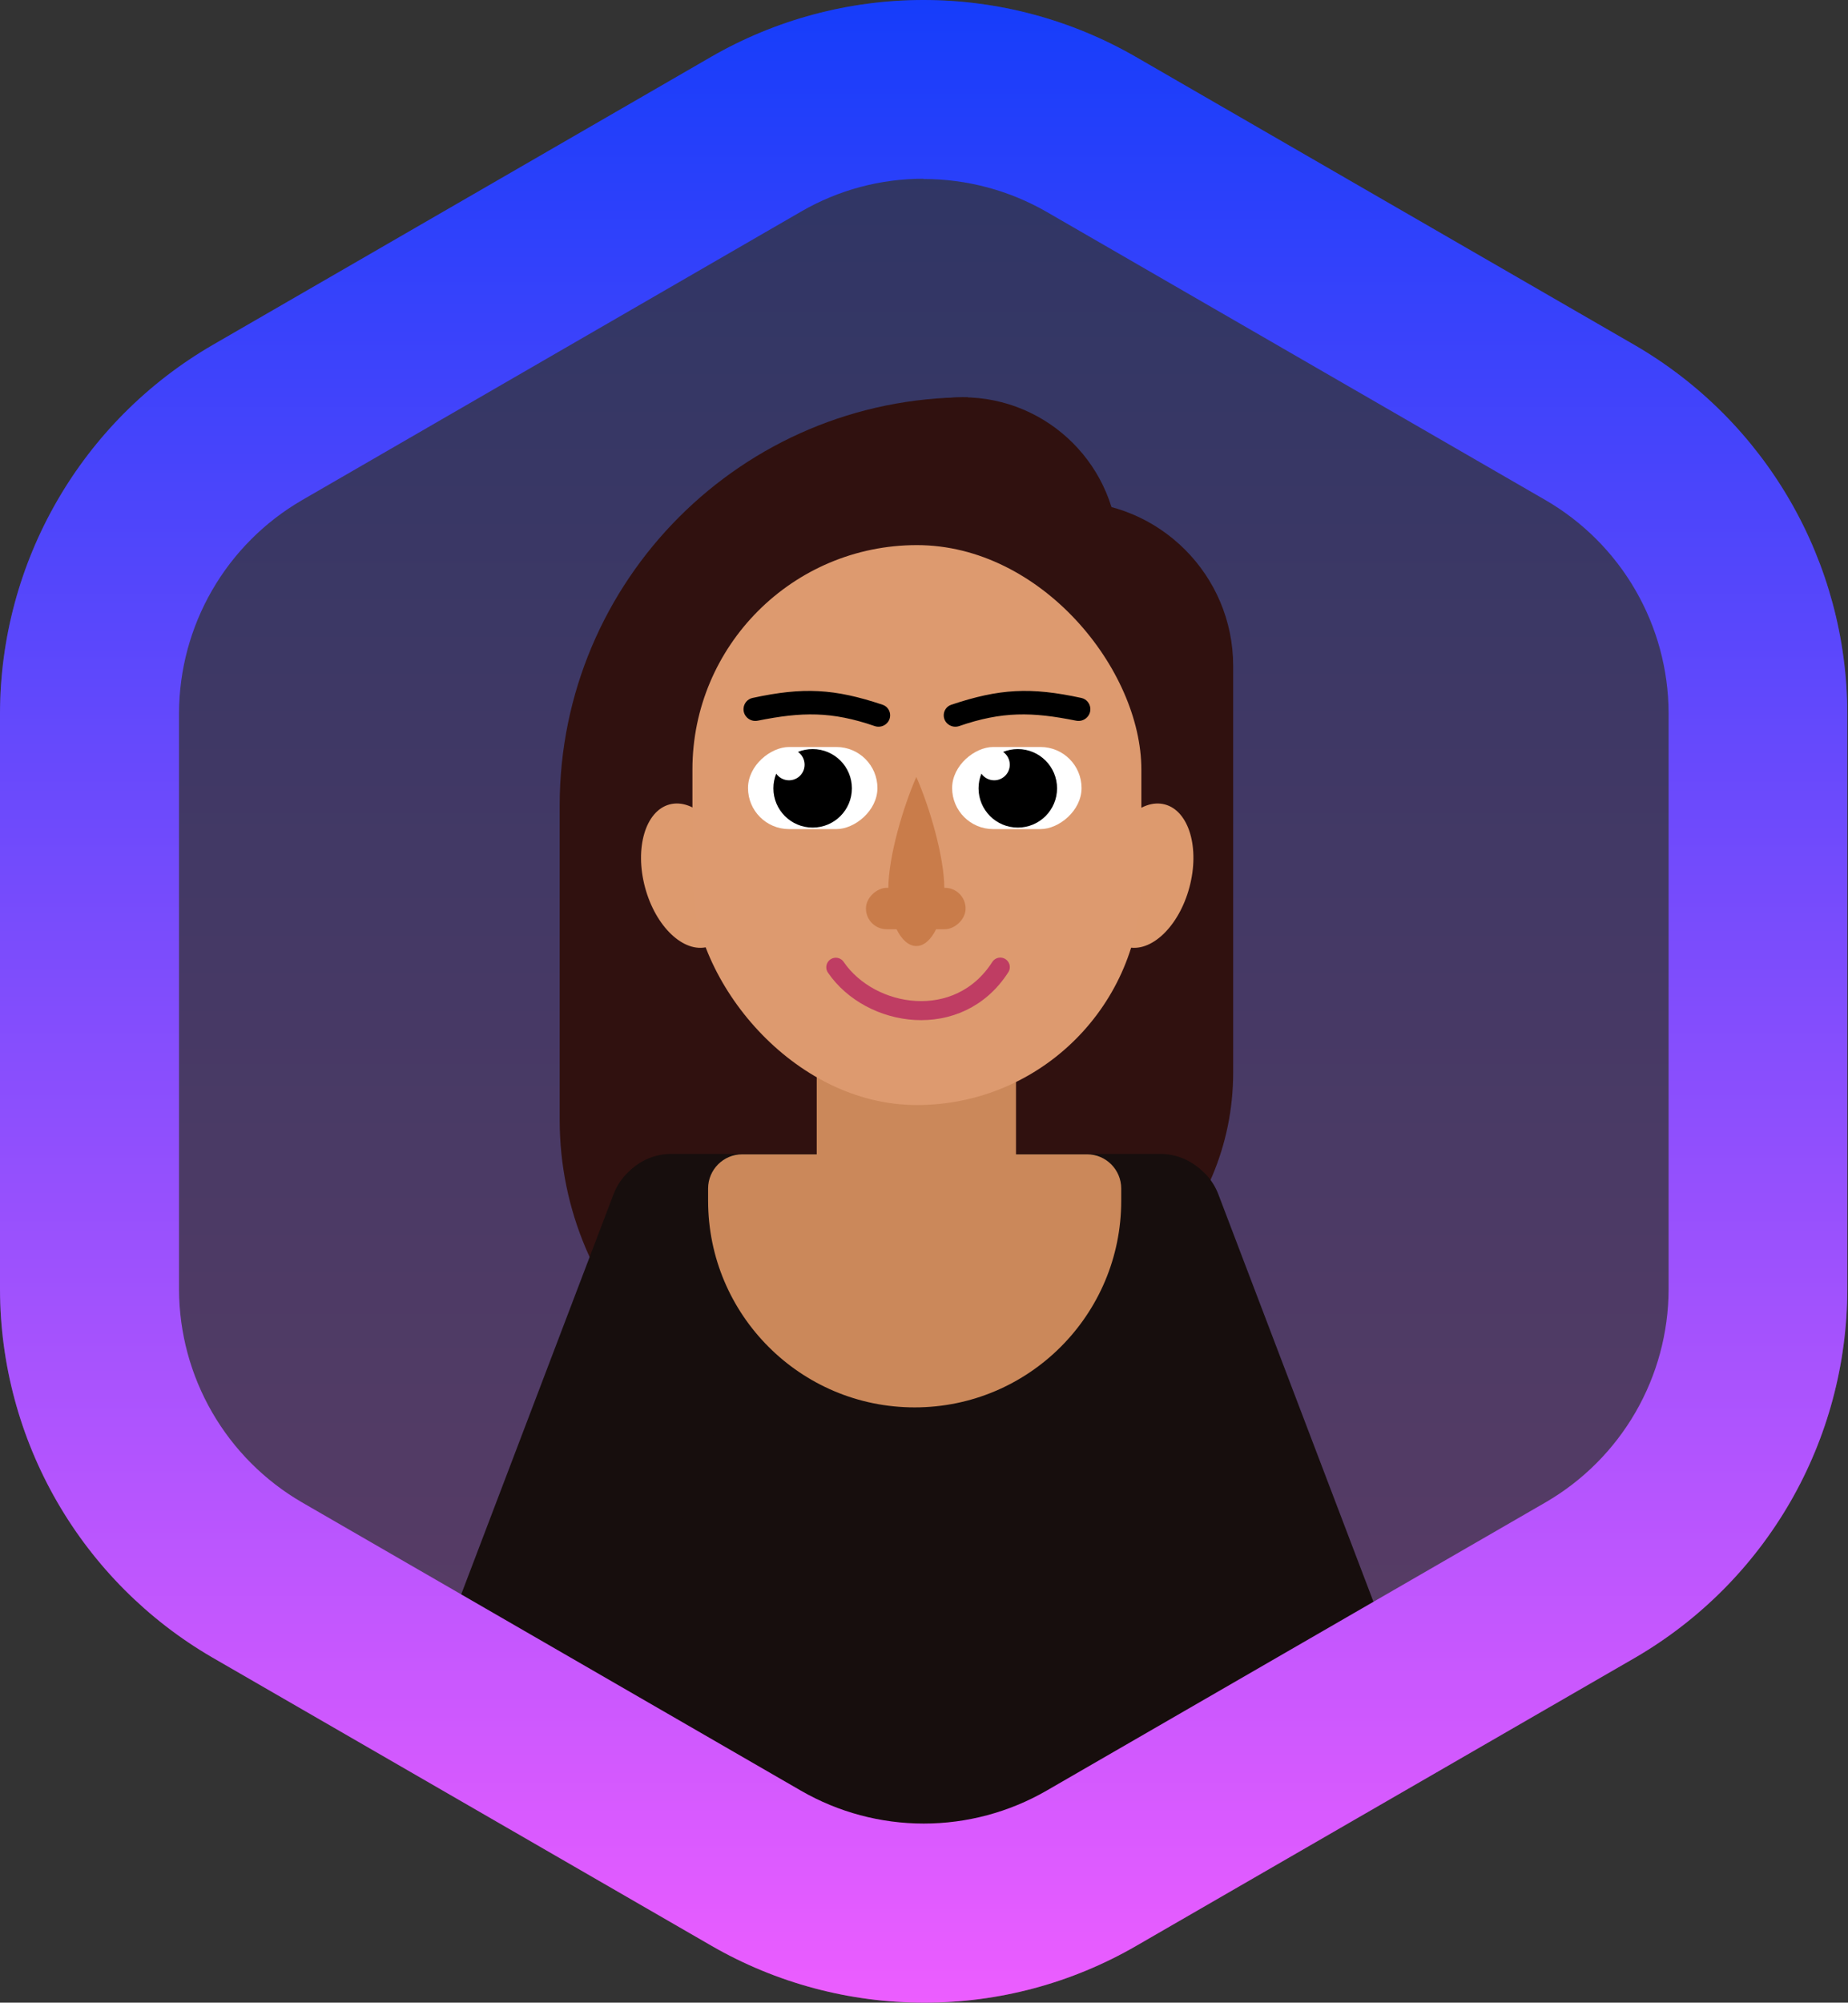 <svg width="1031" height="1117" viewBox="0 0 1031 1117" fill="none" xmlns="http://www.w3.org/2000/svg">
<rect x="0" y="0" width="1031" height="1117" fill="#333333" stroke="none"/>
<path d="M515.583 1117C473.968 1117.02 433.08 1106.1 397.022 1085.32L118.422 924.45C82.498 903.58 52.664 873.668 31.888 837.689C11.112 801.71 0.118 760.919 0 719.373V397.584C0.129 356.063 11.119 315.299 31.877 279.34C52.635 243.38 82.439 213.477 118.33 192.599L396.791 31.682C432.798 10.926 473.629 0 515.19 0C556.751 0 597.582 10.926 633.589 31.682L912.189 192.599C948.103 213.469 977.93 243.375 998.706 279.344C1019.48 315.313 1030.48 356.093 1030.61 397.63V719.419C1030.51 760.93 1019.56 801.694 998.832 837.662C978.106 873.629 948.332 903.549 912.466 924.45L633.82 1085.37C597.889 1106.16 557.096 1117.07 515.583 1117Z" fill="url(#paint0_linear_3376_2713)" fill-opacity="0.25"/>
<mask id="mask0_3376_2713" style="mask-type:alpha" maskUnits="userSpaceOnUse" x="0" y="0" width="1031" height="1117">
<path d="M515.583 1117C473.968 1117.02 433.08 1106.1 397.022 1085.32L118.422 924.45C82.498 903.58 52.664 873.668 31.888 837.689C11.112 801.71 0.118 760.919 0 719.373V397.584C0.129 356.063 11.119 315.299 31.877 279.34C52.635 243.38 82.439 213.477 118.33 192.599L396.791 31.682C432.798 10.926 473.629 0 515.19 0C556.751 0 597.582 10.926 633.589 31.682L912.189 192.599C948.103 213.469 977.93 243.375 998.706 279.344C1019.48 315.313 1030.48 356.093 1030.61 397.63V719.419C1030.51 760.93 1019.56 801.694 998.832 837.662C978.106 873.629 948.332 903.549 912.466 924.45L633.82 1085.37C597.889 1106.16 557.096 1117.07 515.583 1117Z" fill="url(#paint1_linear_3376_2713)"/>
</mask>
<g mask="url(#mask0_3376_2713)">
<path d="M539.996 221.596C414.21 221.596 312.239 323.566 312.239 449.352V624.499C312.239 725.849 394.4 808.01 495.751 808.01H539.996V221.596Z" fill="#30110F"/>
<path d="M623.938 308.472C623.938 260.492 585.042 221.596 537.061 221.596C489.081 221.596 450.185 260.492 450.185 308.472V374.216H623.938V308.472Z" fill="#30110F"/>
<path d="M687.988 371.439C687.988 320.764 646.907 279.684 596.232 279.684H539.957V746.262C621.712 746.262 687.988 679.986 687.988 598.231V371.439Z" fill="#30110F"/>
<path d="M341.333 676.784C341.333 658.458 356.189 643.602 374.515 643.602H647.31C665.636 643.602 680.493 658.458 680.493 676.784V924.361C680.493 1018.02 604.569 1093.94 510.913 1093.94C417.256 1093.94 341.333 1018.02 341.333 924.361V676.784Z" fill="#170E0D"/>
<rect x="667.896" y="635.078" width="358.359" height="99.998" rx="33.182" transform="rotate(69.155 667.896 635.078)" fill="#170E0D"/>
<rect width="358.359" height="99.998" rx="33.182" transform="matrix(-0.356 0.935 0.935 0.356 354.098 635.078)" fill="#170E0D"/>
<path d="M395.053 662.904C395.053 652.369 403.593 643.828 414.128 643.828H606.456C616.991 643.828 625.531 652.369 625.531 662.904V669.749C625.531 733.394 573.937 784.988 510.292 784.988C446.647 784.988 395.053 733.394 395.053 669.749V662.904Z" fill="#CB885A"/>
<rect x="455.647" y="576.988" width="111.179" height="93.691" fill="#CB885A"/>
<ellipse cx="384.163" cy="488.409" rx="25.159" ry="41.121" transform="rotate(-15 384.163 488.409)" fill="#DD9A6E"/>
<ellipse cx="639.274" cy="488.417" rx="25.159" ry="41.121" transform="rotate(15 639.274 488.417)" fill="#DD9A6E"/>
<rect x="386.303" y="304.043" width="250.466" height="312.302" rx="125.233" fill="#DD9A6F"/>
<rect x="538.706" y="495.182" width="23.11" height="55.59" rx="11.555" transform="rotate(90 538.706 495.182)" fill="#C97C4A"/>
<path d="M526.836 495.574C526.836 513.295 519.845 527.661 511.221 527.661C502.597 527.661 495.606 513.295 495.606 495.574C495.606 477.853 503.934 449.875 511.221 433.346C518.508 449.875 526.836 477.853 526.836 495.574Z" fill="#C97C4A"/>
<path d="M608.303 395.23C608.153 392.345 606.105 389.896 603.282 389.285C574.902 383.135 557.556 384.103 530.71 393.083C528.074 393.965 526.368 396.515 526.512 399.29C526.734 403.57 531.094 406.362 535.147 404.966C559.225 396.675 575.843 397.042 600.397 401.975C604.602 402.82 608.526 399.513 608.303 395.23Z" fill="black"/>
<path d="M414.814 395.23C414.964 392.345 417.012 389.896 419.835 389.285C448.215 383.135 465.561 384.103 492.408 393.083C495.043 393.965 496.749 396.515 496.605 399.29C496.383 403.57 492.023 406.362 487.97 404.966C463.892 396.675 447.274 397.042 422.72 401.975C418.515 402.82 414.591 399.513 414.814 395.23Z" fill="black"/>
<path d="M558.061 539.418C534.893 575.589 485.585 567.708 466.296 539.497" stroke="#BF3D63" stroke-width="10.618" stroke-linecap="round"/>
<rect x="531.197" y="462.436" width="45.786" height="72.201" rx="22.893" transform="rotate(-90 531.197 462.436)" fill="white"/>
<rect x="417.315" y="462.436" width="45.786" height="72.201" rx="22.893" transform="rotate(-90 417.315 462.436)" fill="white"/>
<path fill-rule="evenodd" clip-rule="evenodd" d="M567.837 461.598C579.93 461.598 589.734 451.794 589.734 439.7C589.734 427.607 579.93 417.803 567.837 417.803C564.943 417.803 562.181 418.364 559.653 419.383C561.893 420.959 563.358 423.565 563.358 426.512C563.358 431.322 559.458 435.221 554.648 435.221C551.701 435.221 549.095 433.757 547.519 431.517C546.5 434.045 545.939 436.807 545.939 439.7C545.939 451.794 555.743 461.598 567.837 461.598Z" fill="black"/>
<path fill-rule="evenodd" clip-rule="evenodd" d="M453.374 461.598C465.468 461.598 475.272 451.794 475.272 439.7C475.272 427.607 465.468 417.803 453.374 417.803C450.481 417.803 447.719 418.364 445.19 419.383C447.431 420.959 448.895 423.565 448.895 426.512C448.895 431.322 444.996 435.221 440.186 435.221C437.238 435.221 434.633 433.757 433.057 431.517C432.038 434.045 431.477 436.807 431.477 439.7C431.477 451.794 441.281 461.598 453.374 461.598Z" fill="black"/>
</g>
<path d="M515.583 1117C473.968 1117.02 433.08 1106.1 397.022 1085.32L118.422 924.45C82.498 903.58 52.664 873.668 31.888 837.689C11.112 801.71 0.118 760.919 0 719.373V397.584C0.129 356.063 11.119 315.299 31.877 279.34C52.635 243.38 82.439 213.477 118.33 192.599L396.791 31.682C432.798 10.926 473.629 0 515.19 0C556.751 0 597.582 10.926 633.589 31.682L912.189 192.599C948.103 213.469 977.93 243.375 998.706 279.344C1019.48 315.313 1030.48 356.093 1030.61 397.63V719.419C1030.51 760.93 1019.56 801.694 998.832 837.662C978.106 873.629 948.332 903.549 912.466 924.45L633.82 1085.37C597.889 1106.16 557.096 1117.07 515.583 1117ZM515.259 99.702C491.295 99.653 467.745 105.956 447.008 117.967L168.408 279.023C147.637 291.091 130.383 308.383 118.361 329.181C106.34 349.98 99.968 373.561 99.88 397.584V719.373C99.974 743.411 106.358 767.007 118.396 787.814C130.434 808.621 147.708 825.916 168.501 837.98L446.916 998.805C467.729 1010.8 491.329 1017.11 515.352 1017.11C539.374 1017.11 562.975 1010.8 583.788 998.805L862.388 837.887C883.159 825.82 900.413 808.528 912.435 787.729C924.456 766.931 930.828 743.349 930.916 719.326V397.584C930.822 373.546 924.438 349.95 912.4 329.143C900.362 308.335 883.088 291.041 862.295 278.977L583.88 118.152C563.003 106.149 539.341 99.835 515.259 99.841V99.702Z" fill="url(#paint2_linear_3376_2713)"/>
<defs>
<linearGradient id="paint0_linear_3376_2713" x1="515.306" y1="0" x2="515.306" y2="1117" gradientUnits="userSpaceOnUse">
<stop stop-color="#163DFA"/>
<stop offset="1" stop-color="#EC5DFF"/>
</linearGradient>
<linearGradient id="paint1_linear_3376_2713" x1="515.306" y1="0" x2="515.306" y2="1117" gradientUnits="userSpaceOnUse">
<stop stop-color="#163DFA"/>
<stop offset="1" stop-color="#EC5DFF"/>
</linearGradient>
<linearGradient id="paint2_linear_3376_2713" x1="515.306" y1="0" x2="515.306" y2="1117" gradientUnits="userSpaceOnUse">
<stop stop-color="#163DFA"/>
<stop offset="1" stop-color="#EC5DFF"/>
</linearGradient>
</defs>
</svg>

